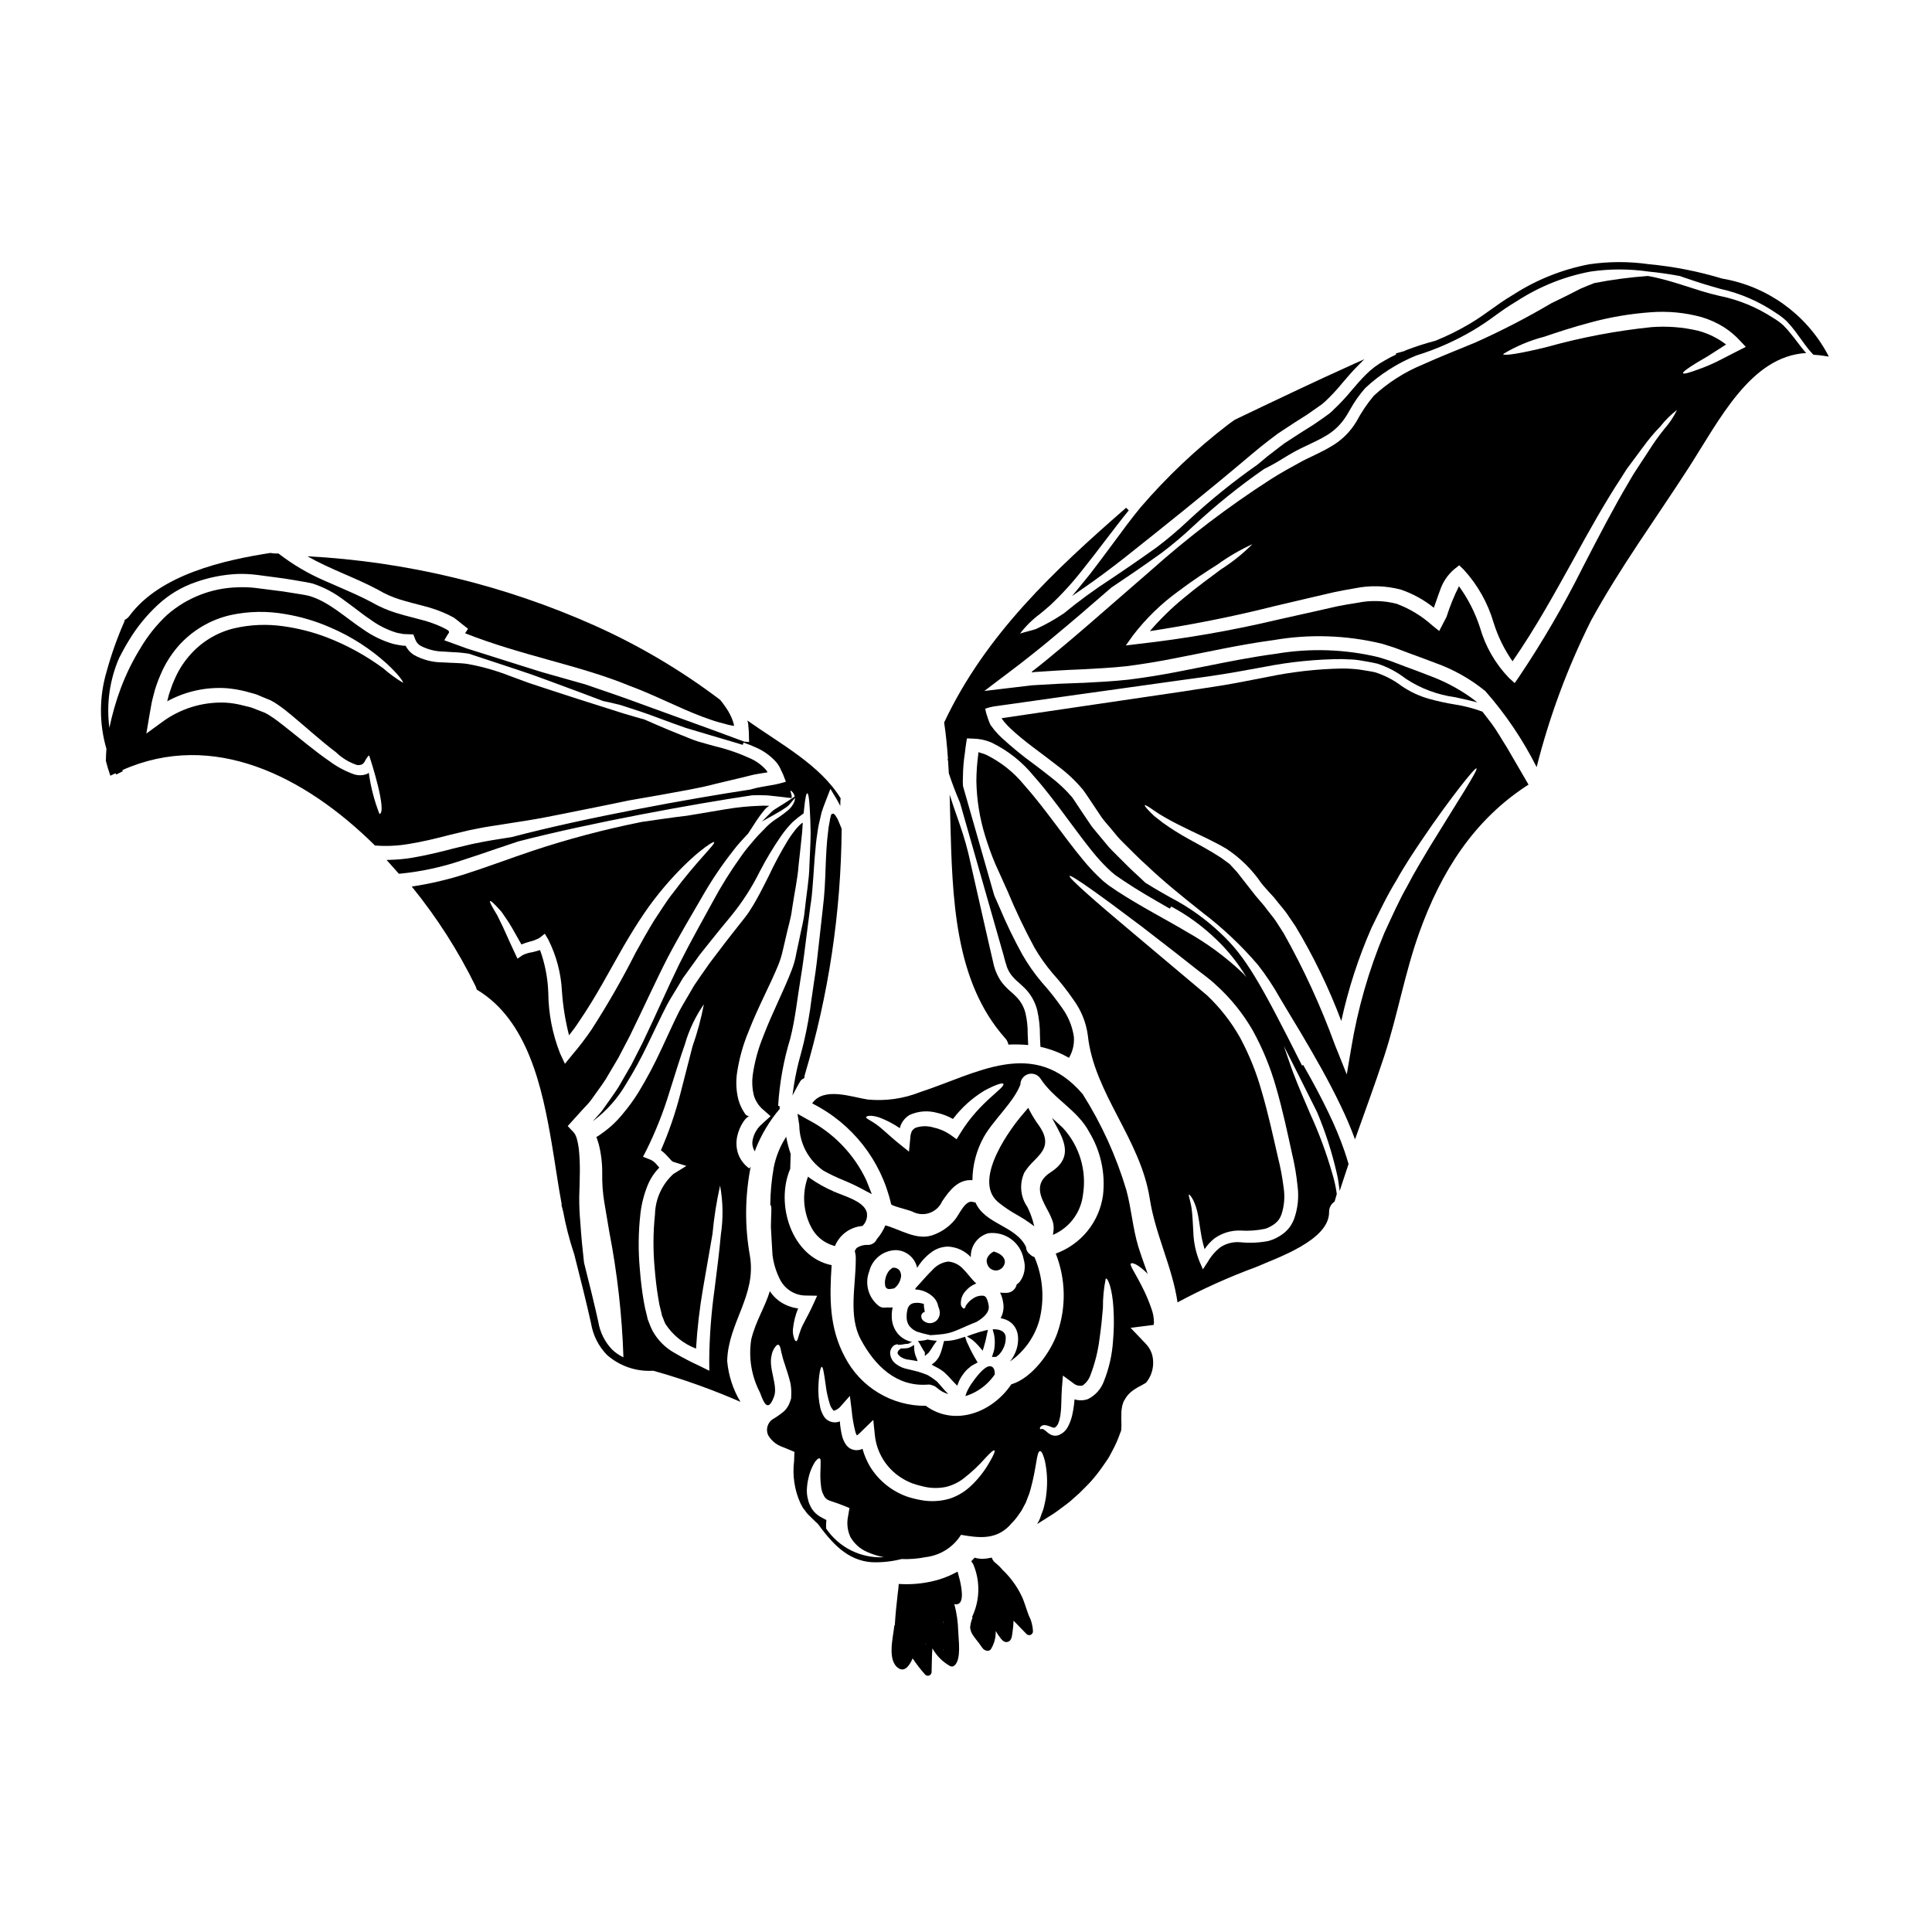<?xml version="1.0" encoding="UTF-8"?>
<!-- Uploaded to: ICON Repo, www.iconrepo.com, Generator: ICON Repo Mixer Tools -->
<svg fill="#000000" width="800px" height="800px" version="1.1" viewBox="144 144 512 512" xmlns="http://www.w3.org/2000/svg">
 <g>
  <path d="m416.83 438.25-0.324-0.668-0.488 0.559c-0.504 0.57-1.016 1.18-1.555 1.84l-0.117 0.141c-1.367 1.656-13.113 16.352-5.824 22.469 1.59 1.293 3.293 2.438 5.09 3.422 1.156 0.648 2.277 1.359 3.352 2.133l1.117 0.836-0.348-1.352h0.004c-0.379-1.293-0.867-2.551-1.461-3.758-1.887-2.699-2.188-6.207-0.785-9.191 0.727-1.129 1.59-2.168 2.57-3.094 2.328-2.363 4.523-4.598 1.328-9.23l-0.004 0.004c-0.953-1.305-1.809-2.676-2.555-4.109z"/>
  <path d="m390.55 497.83c0.727-0.023 1.5-0.094 2.418-0.188 1.516-0.094 3.008-0.441 4.41-1.031 1.574-0.633 3.328-1.5 5.367-2.273 1.832-1.055 3.609-2.578 3.258-4.383v-0.004c-0.09-0.656-0.281-1.297-0.562-1.898-0.145-0.305-0.406-0.543-0.727-0.656-1.012-0.125-2.031 0.133-2.859 0.727-0.656 0.406-1.223 0.941-1.664 1.574-0.086 0.098-0.164 0.199-0.234 0.305-0.023 0.137-0.062 0.27-0.121 0.395-0.094 0.207-0.184 0.328-0.328 0.375l0.004-0.004c-0.184 0.004-0.352-0.09-0.449-0.242-0.27-0.25-0.422-0.598-0.426-0.961-0.062-1.309 0.422-2.582 1.34-3.519 0.566-0.66 1.258-1.203 2.039-1.594 0.234-0.125 0.477-0.234 0.727-0.328-0.047-0.023-0.094-0.07-0.141-0.094-1.18-1.078-2.297-2.719-3.281-3.656h-0.004c-1.027-1.184-2.477-1.918-4.043-2.051-1.617 0.207-3.102 1-4.176 2.231-1.285 1.238-2.391 2.555-3.379 3.633l-1.078 1.18c-0.043 0.117-0.066 0.23-0.113 0.352h0.004c1.73 0.051 3.387 0.727 4.664 1.898 0.762 0.68 1.277 1.598 1.449 2.602 0.203 0.43 0.336 0.891 0.395 1.359 0.078 0.648-0.07 1.301-0.422 1.852-0.207 0.348-0.496 0.637-0.844 0.844-0.293 0.168-0.609 0.289-0.938 0.355-0.719 0.105-1.449-0.09-2.019-0.539-0.324-0.215-0.551-0.547-0.625-0.926-0.172-0.555 0.086-1.148 0.605-1.406 0.07-0.047 0.188-0.07 0.285-0.117-0.047-0.305-0.164-0.867-0.211-1.285h-0.004c-0.031-0.262-0.039-0.527-0.023-0.789-0.824-0.297-1.711-0.383-2.578-0.254-0.473 0.059-0.914 0.281-1.242 0.629-0.344 0.406-0.555 0.902-0.609 1.43l-0.117 0.699c-0.023 0.234 0 0.355-0.023 0.539v0.004c-0.016 0.328-0.008 0.66 0.023 0.988 0.07 0.574 0.262 1.125 0.562 1.617 0.656 0.902 1.598 1.559 2.672 1.852 1.234 0.387 2.316 0.574 3.019 0.762z"/>
  <path d="m422.45 454.65c-4.594 2.949-2.684 6.555-1 9.73 0.586 1.031 1.086 2.106 1.5 3.215 0.289 0.891 0.363 1.836 0.215 2.758l-0.129 0.906 0.828-0.395c3.941-2.004 6.617-5.844 7.133-10.234 1.043-6.406-0.914-12.938-5.309-17.711-0.266-0.266-0.523-0.504-0.789-0.738l-2.121-1.934 1.359 2.527c2.269 4.234 3.852 8.328-1.688 11.875z"/>
  <path d="m402.5 462.66c-0.23-0.016-0.457-0.062-0.676-0.137-2.09-0.633-3.731 3.633-4.875 4.852-1.578 1.859-3.641 3.246-5.961 4.008-4.125 1.34-8.32-1.523-12.355-2.648-0.559 1.332-1.328 2.566-2.273 3.656-0.406 0.938-1.34 1.539-2.363 1.527-1.055-0.055-2.098 0.234-2.977 0.816-0.211 0.246-0.379 0.523-0.492 0.824 0.219 0.785 0.305 1.598 0.254 2.414v0.023c0 6.691-1.992 14.75 1.316 20.941 3.703 6.938 9.379 12.594 17.711 12.004v-0.004c0.43-0.051 0.867 0.016 1.262 0.191 0.441 0.105 0.848 0.324 1.184 0.629 0.871 0.789 1.918 1.367 3.051 1.688-0.355-0.352-0.656-0.676-0.965-1.008-0.844-0.938-1.5-1.781-2.109-2.391v0.004c-0.738-0.586-1.512-1.121-2.324-1.598-0.848-0.363-1.715-0.68-2.602-0.938-0.961-0.23-1.875-0.469-2.754-0.68v-0.004c-1.074-0.188-2.094-0.621-2.977-1.262-1.039-0.691-1.672-1.852-1.688-3.098 0.039-0.668 0.332-1.293 0.816-1.754 0.395-0.395 0.789-0.355 1.18-0.516l0.047 0.207h0.027c0.707-0.02 1.414-0.105 2.109-0.258 0.344 0.027 0.691-0.039 1.008-0.188l0.07-0.117c0.211-0.07 0.395-0.141 0.562-0.207v-0.004c-1.465-0.289-2.793-1.055-3.773-2.18-0.77-0.934-1.285-2.047-1.5-3.234-0.102-0.605-0.141-1.219-0.117-1.832 0.012-0.551 0.074-1.098 0.188-1.641 0-0.094 0.047-0.188 0.047-0.285v0.004c-0.328 0.039-0.656 0.055-0.988 0.047-0.102-0.004-0.203-0.02-0.305-0.047-0.207 0.051-0.418 0.066-0.633 0.047-0.582 0.098-1.18-0.035-1.664-0.375-2.828-2.156-3.887-5.922-2.602-9.238 0.812-3.238 3.695-5.535 7.035-5.606 2.742 0.07 5.078 2.008 5.652 4.691 0.41-0.664 0.875-1.301 1.379-1.898 0.777-0.914 1.668-1.727 2.648-2.414 1.227-0.836 2.672-1.293 4.152-1.312 2.305 0.109 4.473 1.109 6.051 2.789-0.117-2.934 1.805-5.562 4.641-6.332 4.449-0.559 8.559 2.457 9.355 6.871 0.633 2.062 0.242 4.301-1.055 6.027-0.238 0.25-0.504 0.48-0.785 0.68-0.27 1.254-1.348 2.168-2.625 2.223-0.598 0.023-1.191 0-1.785-0.066 0.18 0.363 0.336 0.738 0.469 1.121 0.188 0.582 0.32 1.18 0.395 1.785 0.18 1.332-0.07 2.684-0.707 3.867 0.535 0.094 1.055 0.25 1.547 0.469 0.891 0.375 1.648 1.004 2.184 1.809 0.5 0.781 0.801 1.676 0.867 2.602 0.121 1.629-0.203 3.262-0.941 4.723-0.316 0.684-0.727 1.32-1.215 1.898 3.82-2.644 6.59-6.547 7.828-11.023 1.402-5.551 0.941-11.406-1.309-16.668-0.465-0.141-0.887-0.398-1.223-0.754-0.617-0.445-0.992-1.156-1.008-1.918-2.762-5.707-10.852-5.941-13.41-11.805z"/>
  <path d="m403.75 496.94c-0.656 0.195-1.32 0.418-1.969 0.637l-1.555 0.562 0.863 0.555c0.23 0.148 0.465 0.297 0.715 0.484v0.004c0.738 0.637 1.422 1.336 2.039 2.09l0.566 0.68 0.277-0.844c0.367-1.18 0.664-2.387 0.883-3.606 0.02-0.105 0.043-0.215 0.062-0.305l0.184-0.766-0.789 0.168c-0.402 0.098-0.836 0.227-1.277 0.34z"/>
  <path d="m390.1 502.49c0.051-0.059 0.094-0.121 0.133-0.188 0.098-0.109 0.184-0.227 0.254-0.355l0.16-0.234h0.004c0.102-0.137 0.195-0.277 0.277-0.422 0.25-0.441 0.566-0.891 0.84-1.27l0.508-0.703-0.871-0.07v-0.004c-0.492-0.047-0.98-0.125-1.465-0.23l-0.117-0.023-0.117 0.035c-0.523 0.156-1.062 0.254-1.605 0.289l-0.828 0.059 0.445 0.695c0.055 0.09 0.105 0.18 0.152 0.273 0.059 0.109 0.117 0.227 0.188 0.344h0.004c0.305 0.594 0.652 1.168 1.035 1.719v0.945z"/>
  <path d="m403.31 512.39c1.664-1.043 3.102-2.414 4.223-4.031l0.09-0.129v-0.156c0-0.422-0.035-1.703-0.961-1.969-1.301-0.418-3.324 1.938-4.781 3.984-0.691 0.914-1.273 1.902-1.738 2.949l-0.305 0.953 0.941-0.34v0.004c0.887-0.328 1.738-0.754 2.531-1.266z"/>
  <path d="m386.26 501.27-0.027-0.855-0.727 0.449c-0.426 0.262-0.906 0.414-1.402 0.445-0.137 0-0.281 0-0.426 0.023s-0.309 0-0.43 0.023c-0.121-0.012-0.246-0.012-0.371 0l-0.207 0.07c-0.434 0.262-0.863 0.727-0.789 1.145l0.074 0.359 0.109 0.027h0.004c0.227 0.328 0.531 0.598 0.883 0.785 0.625 0.359 1.324 0.57 2.047 0.613l0.152 0.023c0.27 0.031 0.559 0.086 0.844 0.137l1.18 0.207-0.262-0.789v0.004c-0.023-0.078-0.059-0.156-0.102-0.227-0.336-0.77-0.523-1.602-0.551-2.441z"/>
  <path d="m394.21 507.65c0.668 0.605 1.301 1.25 1.895 1.93 0.215 0.238 0.43 0.469 0.633 0.688l0.945 0.961 0.27-0.727c0.332-0.887 0.801-1.711 1.387-2.449 0.414-0.602 0.918-1.133 1.496-1.574 0.191-0.164 0.395-0.328 0.527-0.461l1.719-0.961-0.27-0.445h0.004c-0.844-1.375-1.598-2.809-2.254-4.281-0.27-0.504-0.484-1.031-0.645-1.574l-0.129-0.492-0.488 0.133c-0.238 0.07-0.473 0.148-0.699 0.227l-0.445 0.145v0.004c-0.887 0.273-1.797 0.457-2.719 0.547-0.289 0.035-0.582 0.051-0.875 0.043h-0.367l-0.105 0.352c-0.027 0.098-0.051 0.191-0.074 0.289l-0.168 0.664c-0.129 0.488-0.285 1.066-0.52 1.77-0.07 0.199-0.176 0.465-0.273 0.664-0.062 0.117-0.109 0.219-0.16 0.328-0.078 0.191-0.184 0.375-0.316 0.539-0.215 0.32-0.457 0.621-0.723 0.902l-0.957 0.789 1.117 0.598v-0.004c0.781 0.383 1.52 0.852 2.195 1.398z"/>
  <path d="m411.13 420.42 0.102 0.395h0.395c1.434-0.059 2.871-0.031 4.297 0.09l0.562 0.047-0.031-0.566c-0.055-0.852-0.082-1.672-0.109-2.465 0.027-1.816-0.168-3.629-0.582-5.398-0.387-1.613-1.203-3.09-2.359-4.277-0.441-0.465-0.902-0.902-1.387-1.316-0.957-0.801-1.828-1.699-2.598-2.684-1.105-1.586-1.863-3.387-2.231-5.281-0.203-0.852-0.398-1.691-0.582-2.519-0.18-0.789-0.359-1.574-0.539-2.328-0.727-3.148-1.41-6.141-2.043-8.977-1.262-5.606-2.391-10.574-3.402-15.016-0.883-3.633-1.969-6.797-2.953-9.594l-0.602-1.734c-0.117-0.328-0.234-0.648-0.348-0.996l-1.051-3.199 0.164 6.324c0.539 21.195 1.098 43.109 14.562 58.227h0.004c0.34 0.359 0.59 0.797 0.73 1.27z"/>
  <path d="m432.86 296.14c-0.805 1.008-1.641 2.035-2.508 3.086l-2.234 2.719 2.898-2c3.543-2.445 7.238-5.188 11.02-8.156 10.547-8.375 21.828-17.383 33.492-27.258 1.656-1.395 3.082-2.57 4.644-3.754l0.934-0.711c0.504-0.395 1.016-0.789 1.527-1.148l1.18-0.789 1.387-0.91c1.262-0.855 2.5-1.633 3.75-2.422l1.402-0.887c0.48-0.32 0.938-0.645 1.395-0.973 0.352-0.246 0.691-0.496 1.062-0.746l0.617-0.434-0.004 0.004c0.637-0.402 1.227-0.863 1.77-1.383 1.645-1.547 3.184-3.203 4.609-4.957 1.219-1.434 2.484-2.918 3.902-4.348l1.848-1.875-2.398 1.074c-10.34 4.648-20.738 9.621-30.801 14.426l-1.145 0.559c-0.324 0.219-0.641 0.453-0.969 0.684l-0.68 0.492-0.004 0.004c-8.5 6.512-16.301 13.887-23.281 22.008-2.394 2.891-4.766 6.113-7.277 9.523-1.957 2.644-3.973 5.363-6.137 8.172z"/>
  <path d="m276.1 368.75c1.785-0.609 3.496-1.18 5.215-1.754 19.414-5.023 46.73-9.957 61.961-12.227 0.566 0 1.18-0.055 1.715-0.039 0.422 0 0.844 0.023 1.262 0.023 0.539 0 1.059 0.023 1.527 0.07 0.961 0.117 1.898 0.207 2.809 0.305 0.914 0.094 1.758 0.211 2.629 0.309l0.539 0.066 0.004-0.004c0.066-0.227 0.074-0.469 0.023-0.699-0.141-0.789-0.426-1.148-0.285-1.242 0.047-0.023 0.516 0.117 0.961 1.031 0.062 0.164 0.105 0.34 0.125 0.516l-1.969 1.305c-0.395 0.266-0.789 0.516-1.203 0.762l-0.488 0.305-0.828 0.516c-0.266 0.164-0.531 0.336-0.789 0.496l0.004-0.004c-0.344 0.211-0.656 0.465-0.934 0.754l-2.477 2.477 3.062-1.699c0.219-0.117 0.441-0.242 0.613-0.355l0.137-0.074v-0.004c0.879-0.477 1.73-1 2.547-1.574 0.379-0.246 0.719-0.543 1.016-0.883l1.395-1.664v-0.004c0.016 0.367-0.055 0.734-0.203 1.07-0.348 0.832-0.887 1.57-1.574 2.16-0.848 0.707-1.73 1.371-2.648 1.992-1.102 0.668-2.121 1.461-3.047 2.359-0.988 1.078-2.156 2.133-3.281 3.469-1.125 1.336-2.394 2.754-3.543 4.457v-0.004c-2.785 3.883-5.316 7.938-7.57 12.148-2.578 4.758-5.719 10.234-8.746 16.297-3.023 6.168-6.051 13.18-9.73 20.859-0.961 1.922-1.969 3.867-2.981 5.859-1.125 1.969-2.297 3.965-3.469 6.004-1.266 1.996-2.754 3.938-4.176 6.004-0.723 1.008-1.664 1.902-2.484 2.863l-0.094 0.094 0.254-0.164 0.004-0.004c3.414-2.602 6.293-5.844 8.465-9.547 2.172-3.496 4.141-7.113 5.906-10.832 1.758-3.586 3.352-7.059 5.09-10.387 0.891-1.641 1.898-3.188 2.812-4.723 0.445-0.789 0.914-1.523 1.359-2.273 0.516-0.703 1.008-1.406 1.504-2.086 0.984-1.355 1.945-2.695 2.883-4.012 0.988-1.238 1.949-2.461 2.91-3.656 1.879-2.394 3.703-4.551 5.414-6.637h-0.004c2.977-3.637 5.531-7.598 7.621-11.809 1.703-3.289 3.617-6.473 5.723-9.52 0.445-0.656 0.938-1.262 1.406-1.828 0.234-0.285 0.445-0.562 0.703-0.824 0.262-0.262 0.656-0.727 0.961-1.008v0.004c0.898-0.801 1.848-1.547 2.836-2.231 0.023-0.328 0.047-0.656 0.094-0.938 0.305-3.051 0.582-4.383 0.867-4.383s0.516 1.336 0.68 4.41c0.094 1.523 0.164 3.516 0.207 5.981 0 2.438-0.184 5.391-0.328 8.883-0.047 3.496-0.789 7.457-1.266 12.051-0.207 2.32-0.891 4.691-1.383 7.269-0.262 1.289-0.539 2.602-0.848 3.965l0.008-0.004c-0.254 1.453-0.648 2.871-1.184 4.246-2.137 5.606-5.117 11.211-7.598 17.711h0.004c-1.34 3.285-2.266 6.723-2.758 10.234-0.219 1.719-0.133 3.465 0.262 5.156 0.207 0.781 0.539 1.527 0.984 2.203 0.094 0.172 0.203 0.34 0.328 0.492l0.207 0.234h0.004c0.156 0.207 0.332 0.402 0.516 0.59 0.824 0.703 1.617 1.43 2.441 2.156-0.871 0.789-1.734 1.547-2.602 2.363-0.117 0.137-0.188 0.16-0.355 0.352l-0.094 0.141-0.266 0.27c-0.141 0.188-0.262 0.395-0.375 0.562-0.504 0.754-0.855 1.598-1.035 2.488-0.25 1.082-0.043 2.219 0.562 3.148 0.059-0.23 0.129-0.461 0.215-0.684 1.543-3.863 3.703-7.453 6.398-10.625-0.062-0.246-0.094-0.5-0.09-0.754h-0.355c0.363-6.051 1.441-12.039 3.211-17.84 1.316-5.16 1.855-10.527 2.648-15.289 0.797-4.758 1.316-9.238 1.855-13.438 0.281-2.109 0.539-4.125 0.789-6.098 0.305-1.898 0.516-3.727 0.629-5.512 0.309-3.613 0.449-6.992 0.789-10.156 0.117-1.594 0.328-3.094 0.562-4.57v0.004c0.094-0.711 0.223-1.414 0.391-2.113 0.211-0.938 0.422-1.852 0.633-2.754 0.633-1.992 1.387-3.68 1.992-5.344l0.352-0.914 0.184 0.305c0.234 0.395 0.473 0.789 0.703 1.18 0.469 0.75 0.938 1.504 1.289 2.203 0.141 0.309 0.305 0.562 0.445 0.848 0-0.449 0.023-0.918 0.023-1.363h0.008c0-0.215 0.023-0.426 0.07-0.633-5.344-8.816-16.039-14.488-24.715-20.633 0.047 0.211 0.117 0.445 0.188 0.789l0.004-0.004c0.156 1.379 0.234 2.762 0.23 4.148l0.023 0.539c-0.023 0.07 0.023 0.211-0.047 0.211l-0.254-0.023-0.984-0.07h-0.078v-0.039c-4.035-1.523-13.742-5.047-21.539-7.871-4.148-1.504-7.871-2.852-10.109-3.676l-3.992-1.391c-2.152-0.742-4.336-1.492-6.559-2.246h-0.023c-3.672-1.051-7.434-2.113-11.277-3.188-1.086-0.316-8.73-2.754-16.117-5.078l-3.746-1.18-1.484-0.539c-0.949-0.352-1.902-0.699-2.863-1.043l-1.715-0.617 0.91-1.516c0.09-0.148 0.152-0.227 0.184-0.277l0.18-0.246-0.094-0.445-0.305-0.199 0.004-0.004c-0.09-0.07-0.184-0.137-0.281-0.191l-1.242-0.633c-1.863-0.855-3.801-1.527-5.789-2.008l-1.969-0.52c-1.434-0.371-2.914-0.754-4.441-1.234v-0.004c-2.231-0.688-4.375-1.629-6.394-2.797-2.832-1.512-5.812-2.801-8.965-4.172-1.156-0.504-2.332-1.012-3.508-1.535-4.312-1.855-8.375-4.246-12.094-7.113l-0.133-0.109h-0.188-0.477c-0.43 0.012-0.859-0.023-1.281-0.113l-0.098-0.023h-0.098c-12.164 1.883-29.277 5.668-37.391 16.73h-0.004c-0.281 0.367-0.629 0.68-1.027 0.918l-0.227 0.098v0.328c-1.898 4.297-3.477 8.727-4.723 13.254-2.012 6.711-2.039 13.859-0.078 20.586-0.082 1.07-0.145 2.148-0.145 3.223 0.332 1.289 0.727 2.582 1.18 3.894 0.465-0.242 0.934-0.422 1.398-0.648 0.055 0.113 0.094 0.23 0.148 0.348l1.762-0.883c-0.051-0.098-0.082-0.199-0.129-0.301 24.008-10.656 48.242 1.484 66.953 19.984h-0.004c2.969 0.234 5.953 0.102 8.887-0.395 3.637-0.586 7.176-1.43 10.719-2.363 1.785-0.418 3.543-0.84 5.273-1.262 1.781-0.355 3.613-0.75 5.297-1.008 3.426-0.539 6.777-1.055 10.035-1.574 3.258-0.52 6.398-1.145 9.445-1.754 3.047-0.609 6.051-1.219 8.977-1.805 2.93-0.586 5.84-1.18 8.66-1.781l8.207-1.43c5.25-0.984 10.27-1.758 14.816-2.981 2.363-0.562 4.598-1.102 6.801-1.617 1.125-0.281 2.227-0.539 3.328-0.82 0.562-0.117 1.102-0.188 1.641-0.285l1.43-0.23c0.141-0.047 0.492 0.023 0.469-0.141l0.004-0.004c-0.055-0.215-0.168-0.41-0.328-0.562-1.125-1.266-2.496-2.285-4.035-3-3.039-1.402-6.211-2.504-9.469-3.281-1.523-0.426-3.027-0.824-4.504-1.266-1.477-0.445-2.754-1.055-4.059-1.547-2.555-1.008-4.852-1.969-6.914-2.863-1.18-0.516-2.25-0.984-3.281-1.43-1.406-0.395-3.234-0.895-5.535-1.598-3.117-0.984-7.086-2.246-12.098-3.84-2.484-0.789-5.227-1.711-8.23-2.676l-4.688-1.547c-1.617-0.609-3.305-1.219-5.043-1.852-3.629-1.434-7.391-2.504-11.23-3.191-1.926-0.305-4.152-0.254-6.519-0.422-2.695 0.016-5.352-0.664-7.715-1.969-0.695-0.438-1.293-1.012-1.758-1.688-0.609-0.891-0.352-0.75-0.516-0.75l-0.215-0.004c-0.324-0.004-0.645-0.035-0.961-0.094-0.727-0.105-1.445-0.246-2.156-0.422-2.785-0.824-5.414-2.098-7.785-3.773-4.758-3.148-9.145-7.406-14.418-8.93-1.363-0.332-2.981-0.52-4.504-0.789-1.523-0.27-3.094-0.492-4.723-0.68l-4.973-0.633c-1.578-0.184-3.172-0.238-4.762-0.164-6.883 0.184-13.484 2.773-18.66 7.316-2.731 2.555-5.082 5.481-6.992 8.695-2.106 3.394-3.871 6.988-5.277 10.727-1.273 3.418-2.281 6.926-3.019 10.492-0.836-6.301 0.062-12.707 2.598-18.535 0.789-1.535 1.613-3.07 2.555-4.594 2.102-3.496 4.688-6.676 7.68-9.449 2.894-2.699 6.324-4.758 10.074-6.035 3.5-1.238 7.16-1.961 10.871-2.152 1.812-0.066 3.629 0.02 5.43 0.254 0.852 0.105 1.695 0.219 2.539 0.336 0.844 0.113 1.605 0.215 2.414 0.32 1.395 0.164 2.938 0.395 4.844 0.723 0.562 0.105 1.113 0.195 1.656 0.289 1.07 0.172 2.082 0.34 3.125 0.59v-0.004c3.059 0.996 5.918 2.512 8.461 4.481 1.051 0.75 2.059 1.512 3.039 2.254 1.328 1.004 2.582 1.969 3.859 2.812v0.004c2.047 1.512 4.328 2.672 6.754 3.438 0.348 0.109 0.707 0.188 1.066 0.234 0.219 0.035 0.441 0.07 0.676 0.129 0.219 0.051 0.438 0.074 0.66 0.07l2.231 0.09 0.043 0.086 0.316 0.789c0.113 0.359 0.27 0.703 0.461 1.027 0.113 0.23 0.273 0.434 0.469 0.598 0.164 0.188 0.355 0.344 0.57 0.469 1.914 1.016 4.047 1.559 6.219 1.574 0.73 0.062 1.469 0.102 2.203 0.141v0.004c1.5 0.047 2.992 0.191 4.477 0.422l4.434 1.465c5.75 1.895 11.695 3.852 12.281 4.086l3.051 1.113 1.574 0.57 4.047 1.5c1.43 0.523 2.785 1.023 4.062 1.504 2.207 0.844 4.176 1.594 6.086 2.293 1.078 0.211 2.449 0.527 4.539 1.039l1.355 0.438c2.449 0.789 5.512 1.762 9.055 3.121 2.168 0.824 4.527 1.672 7 2.539 0.332 0.109 3.363 1.008 6.875 2.047 3.668 1.078 7.82 2.305 8.195 2.441l0.219-0.602h-0.012c1.164 0.387 2.305 0.836 3.418 1.348 1.969 0.879 3.731 2.156 5.18 3.75 0.551 0.633 0.996 1.355 1.316 2.133 0.402 0.77 0.746 1.57 1.031 2.394l0.234 0.633c0.09 0.113-0.023 0.137-0.117 0.16l-0.309 0.094-1.215 0.332c-0.898 0.227-1.809 0.406-2.723 0.539-0.582 0.113-1.145 0.207-1.73 0.305-0.516 0.117-1.055 0.188-1.574 0.305-0.52 0.113-1.137 0.301-1.707 0.449-15.672 2.363-43.73 7.441-63.215 12.594l-0.328 0.051c-1.695 0.273-3.418 0.551-5.172 0.828-1.418 0.234-2.754 0.512-4.152 0.789l-0.918 0.188c-1.141 0.266-2.281 0.539-3.434 0.82l-1.762 0.426c-2.949 0.789-6.863 1.746-11.02 2.453l-0.004-0.008c-1.766 0.27-3.547 0.434-5.336 0.484l-1.066 0.043 0.723 0.789c0.789 0.867 1.574 1.75 2.363 2.656l0.164 0.191h0.25c5.613-0.543 11.141-1.73 16.48-3.543 3.254-1.043 6.523-2.168 9.684-3.254zm-92.52-35.078 0.445-2.484c0.211-1.453 0.656-2.863 1.008-4.289 0.426-1.406 0.934-2.785 1.523-4.129 1.129-2.691 2.672-5.188 4.57-7.398 3.656-4.203 8.551-7.133 13.977-8.371 4.777-1.031 9.707-1.117 14.512-0.258 4.121 0.68 8.141 1.875 11.961 3.562 5.504 2.356 10.574 5.613 15.008 9.641 3.094 2.883 4.41 4.828 4.219 4.992v-0.004c-1.852-1.098-3.594-2.371-5.203-3.797-4.633-3.418-9.707-6.199-15.078-8.266-3.68-1.391-7.5-2.363-11.395-2.906-4.383-0.637-8.844-0.445-13.156 0.562-4.641 1.137-8.801 3.715-11.887 7.363-1.645 1.918-2.977 4.086-3.938 6.426-0.562 1.145-0.891 2.438-1.359 3.68-0.141 0.609-0.309 1.242-0.473 1.852h0.004c4.809-2.633 10.273-3.836 15.742-3.469 1.66 0.145 3.309 0.418 4.926 0.82 0.789 0.211 1.574 0.445 2.391 0.656s1.41 0.539 2.109 0.824 1.457 0.582 2.18 0.891v-0.004c0.727 0.371 1.426 0.797 2.09 1.27 1.262 0.867 2.391 1.777 3.469 2.672 4.328 3.609 8.137 7.086 11.809 9.84h-0.004c1.586 1.535 3.496 2.695 5.59 3.391 2.297 0.207 1.832-1.434 3.191-2.559 0.516 1.387 4.852 15.055 2.754 15.547h0.004c-1.379-3.527-2.328-7.203-2.836-10.953-0.105 0.109-0.227 0.203-0.352 0.281-1.246 0.516-2.644 0.523-3.894 0.023-2.203-0.82-4.277-1.949-6.164-3.352-3.938-2.695-7.902-6.094-12.242-9.492-1.078-0.848-2.18-1.688-3.305-2.418-0.527-0.367-1.082-0.688-1.664-0.961-0.633-0.262-1.285-0.492-1.945-0.75-0.656-0.262-1.41-0.586-2.086-0.746-0.676-0.16-1.34-0.332-2.019-0.492v-0.004c-1.391-0.348-2.812-0.566-4.242-0.656-6.144-0.277-12.191 1.605-17.094 5.32l-3.938 2.863z"/>
  <path d="m249.98 302.87c2.016 0.633 4.148 1.148 6.258 1.711 2.227 0.551 4.394 1.32 6.473 2.293l1.594 0.824c0.656 0.469 1.504 1.18 2.227 1.758l1.148 0.891 0.285 0.234c0.16 0.07-0.07 0.207-0.094 0.305l-0.422 0.633-0.188 0.305c15.098 5.961 30.34 8.465 43.492 13.883 6.992 2.602 13.18 5.902 19.25 8.184 1.547 0.516 3.027 1.148 4.527 1.523 0.746 0.188 1.5 0.395 2.25 0.609 0.539 0.141 1.359 0.285 1.523 0.309 0.023 0 0.207 0.09 0.207 0l0.004-0.004c0-0.094-0.004-0.188-0.02-0.281l-0.188-0.68c-0.094-0.328-0.234-0.629-0.332-0.938-0.262-0.621-0.559-1.223-0.891-1.809-0.668-1.102-1.41-2.152-2.227-3.148-10.273-7.781-21.398-14.371-33.156-19.648-24.062-10.766-49.902-17.004-76.227-18.406 5.934 3.402 12.594 5.606 18.734 8.887v0.004c1.816 1.078 3.754 1.938 5.769 2.562z"/>
  <path d="m367.04 363.6-0.836-2.012c-0.141-0.387-0.332-0.754-0.562-1.094l-0.457 0.195 0.441-0.215c-0.082-0.156-0.184-0.301-0.301-0.438l-0.109-0.133c-0.137-0.211-0.391-0.312-0.637-0.25-0.234 0.086-0.391 0.309-0.395 0.559-0.031 0.137-0.066 0.27-0.102 0.395v-0.004c-0.082 0.273-0.137 0.551-0.164 0.832l-0.203 1.109h-0.004c-0.094 0.477-0.168 0.961-0.211 1.445l-0.074 0.621c-0.184 1.523-0.32 2.965-0.395 4.383-0.113 1.645-0.18 3.387-0.25 5.227-0.059 1.574-0.117 3.219-0.219 4.938-0.102 1.715-0.262 3.644-0.531 5.785-0.172 1.609-0.363 3.285-0.555 4.984l-0.371 3.332c-0.395 3.621-0.789 7.367-1.441 11.355-0.207 1.32-0.395 2.676-0.59 4.07h-0.004c-0.469 3.856-1.148 7.684-2.035 11.465-0.277 1.18-0.574 2.305-0.879 3.43l0.004-0.004c-0.746 2.625-1.332 5.293-1.758 7.988l-0.395 2.754 1.309-2.441c0.09-0.168 0.184-0.336 0.285-0.5 0.098-0.164 0.207-0.352 0.305-0.531h-0.004c0.207-0.434 0.555-0.789 0.988-1.004l0.262-0.117 0.023-0.285v0.004c0.023-0.254 0.07-0.5 0.145-0.742 6.289-21.098 9.566-42.977 9.73-64.992z"/>
  <path d="m446.47 484.62c-0.891-1.758-1.688-3.094-2.18-4.012l-0.004 0.004c-0.203-0.355-0.383-0.723-0.539-1.102-0.141-0.281-0.164-0.469-0.094-0.605s0.305-0.164 0.609-0.117v-0.004c0.457 0.137 0.895 0.344 1.289 0.609 0.945 0.637 1.82 1.375 2.606 2.207-0.824-2.363-1.711-4.723-2.512-7.293-1.477-4.926-1.801-9.965-3.148-14.914-2.676-8.98-6.574-17.547-11.586-25.465-13.012-15.191-28.16-5.367-43.047-0.516-4.426 1.758-9.207 2.434-13.949 1.969-4.059-0.609-11.656-3.469-14.68 1.031 10.602 5.316 18.273 15.098 20.914 26.664 0 0.492 3.473 1.215 5.559 1.969 1.398 0.773 3.059 0.926 4.574 0.418 1.516-0.512 2.746-1.633 3.394-3.094 2.066-3.098 4.359-5.902 8.023-5.606v0.004c0.035-3.996 1.066-7.922 3-11.418 2.512-4.504 7.871-9.168 9.711-13.906-0.004-1.273 0.824-2.398 2.039-2.777 1.219-0.375 2.539 0.086 3.258 1.137 3.586 5.512 9.84 8.324 12.965 14.234 3.023 5.012 4.301 10.883 3.637 16.695-0.477 3.477-1.895 6.758-4.106 9.484-2.207 2.727-5.117 4.797-8.418 5.988 2.66 6.742 2.812 14.215 0.422 21.059-1.758 5.043-6.66 11.957-12.203 13.598-5.043 7.504-15.031 11.277-22.652 5.699h0.004c-4.418 0.039-8.766-1.152-12.551-3.43-3.785-2.281-6.867-5.566-8.898-9.492-4.199-7.805-4.082-15.805-3.519-24.359-10.48-2.086-15.027-16.016-10.973-25.531 0.023-1.148 0.094-2.512 0.117-3.938-0.512-1.484-0.906-3.004-1.184-4.551-1.617 2.481-2.742 5.25-3.305 8.16-0.574 3.262-0.883 6.562-0.914 9.871 0.516 0.188 0.188 2.363 0.164 5.836 0.113 2.418 0.281 4.856 0.422 7.434v0.004c0.289 2.336 0.996 4.606 2.086 6.691 1.383 2.582 4.106 4.164 7.035 4.078l2.719 0.047-1.031 2.25c-1.453 3.258-2.836 5.273-3.402 6.988-0.586 1.523-0.723 2.863-1.148 2.789-0.184 0.023-0.375-0.262-0.539-0.789v0.004c-0.27-0.766-0.371-1.582-0.301-2.391 0.191-1.895 0.656-3.75 1.383-5.512-0.117-0.02-0.234-0.027-0.352-0.023-1.031-0.16-2.031-0.469-2.977-0.914-1.703-0.789-3.148-2.039-4.176-3.613-1.289 4.289-3.703 7.785-4.926 12.781-0.758 4.816 0.047 9.746 2.301 14.066 0.789 2.016 1.992 5.902 3.75 1.055 1.078-2.953-1.547-7.406-0.656-10.902 0.129-0.809 0.461-1.574 0.965-2.227 0.328-0.469 0.605-0.633 0.844-0.562 0.234 0.07 0.395 0.395 0.539 0.895s0.188 1.102 0.445 1.898c0.332 1.641 1.289 3.75 2.18 7.293v-0.004c0.199 1.059 0.277 2.137 0.234 3.215l-0.023 0.656v0.09l-0.07 0.395c-0.02 0.039-0.035 0.078-0.047 0.117l-0.094 0.281-0.207 0.586h-0.004c-0.312 0.797-0.785 1.523-1.387 2.133-0.93 0.785-1.922 1.492-2.973 2.109l-0.449 0.309c-0.137 0.09-0.07 0.09-0.113 0.137-0.043 0.047-0.309 0.309-0.309 0.309l-0.207 0.305v-0.004c-0.633 0.984-0.715 2.227-0.215 3.281 0.793 1.348 2.016 2.391 3.473 2.957 0.281 0.141 0.609 0.23 0.891 0.352l2.578 1.078-0.094 2.488h-0.004c-0.465 3.812 0.125 7.684 1.715 11.18 0.211 0.395 0.395 0.727 0.586 1.078 0.191 0.352 0.469 0.586 0.68 0.895 0.211 0.324 0.445 0.629 0.707 0.914 0.352 0.328 0.676 0.656 1.008 0.984 0.332 0.328 0.586 0.562 0.867 0.848l0.746 0.688c3.684 5.016 7.801 9.785 14.43 10.172v-0.004c2.602 0.086 5.207-0.199 7.734-0.844 2.164 0.082 4.336-0.09 6.461-0.516 3.836-0.465 7.254-2.633 9.309-5.906 4.574 0.789 8.98 1.406 12.711-2.297l0.562-0.633c0.727-0.703 1.379-1.48 1.945-2.32 0.262-0.355 0.496-0.703 0.727-1.031s0.422-0.789 0.633-1.148c0.211-0.363 0.395-0.789 0.609-1.148 0.141-0.395 0.305-0.789 0.445-1.18 0.324-0.738 0.586-1.5 0.789-2.277 1.664-6.004 1.594-10.129 2.531-10.152 0.422-0.023 0.844 0.938 1.316 2.754l-0.004 0.004c0.555 2.691 0.688 5.449 0.395 8.184-0.074 0.945-0.223 1.887-0.445 2.809-0.117 0.496-0.211 1.012-0.355 1.504-0.141 0.492-0.375 1.031-0.562 1.547-0.172 0.543-0.375 1.074-0.605 1.594-0.164 0.305-0.355 0.609-0.52 0.938 1.363-0.867 2.754-1.754 4.269-2.695 1.148-0.746 2.25-1.664 3.445-2.508 1.191-0.844 2.227-1.926 3.402-2.91 1.078-1.102 2.227-2.156 3.281-3.352 1.055-1.207 2.043-2.469 2.961-3.785 0.445-0.68 0.914-1.336 1.383-2.016s0.75-1.387 1.148-2.062c0.848-1.543 1.562-3.16 2.133-4.832l0.211-0.492v-0.113c0.062-0.148 0.086-0.312 0.07-0.473 0.043-0.578 0.051-1.156 0.023-1.73 0-0.703-0.047-1.457 0-2.363-0.016-0.289 0.004-0.578 0.047-0.867 0.043-0.355 0.113-0.68 0.16-1.035s0.117-0.375 0.164-0.562l0.07-0.254 0.184-0.492 0.07-0.117 0.141-0.211 0.008-0.004c0.305-0.605 0.703-1.156 1.18-1.641 0.395-0.402 0.824-0.762 1.289-1.078 0.676-0.449 1.383-0.855 2.113-1.215l0.676-0.395c0.094-0.09 0.047 0.047 0.332-0.184l0.281-0.285c0.023-0.023 0.395-0.562 0.395-0.562h-0.004c0.977-1.52 1.434-3.316 1.293-5.117-0.086-1.586-0.715-3.094-1.785-4.269l-4.172-4.383 5.559-0.699c0.445-0.047 0.445-0.07 0.422 0.023-0.023 0.094 0.188-0.188 0.211-0.68v-0.004c-0.004-1.207-0.211-2.406-0.609-3.543-0.742-2.191-1.656-4.316-2.731-6.363zm-47.902-40.422-1.055 1.711-1.758-1.266h-0.004c-1.328-0.891-2.816-1.52-4.383-1.852-1.543-0.469-3.195-0.441-4.723 0.074-0.469 0.23-0.848 0.609-1.078 1.078-0.09 0.254-0.16 0.562-0.254 0.844-0.047 0.352-0.07 0.68-0.094 1.008l-0.328 3.402-2.363-1.902c-2.91-2.316-4.781-4.289-6.375-5.367-1.457-1.055-2.754-1.523-2.606-1.898 0.094-0.285 1.219-0.633 3.496 0.117l-0.004-0.004c1.918 0.734 3.742 1.684 5.441 2.836 0.02-0.145 0.051-0.285 0.094-0.422 0.434-1.301 1.324-2.398 2.508-3.094 2.293-1.031 4.875-1.223 7.293-0.539 1.461 0.328 2.867 0.875 4.172 1.617 2.293-3.027 5.141-5.59 8.395-7.551 2.887-1.527 4.723-2.133 4.949-1.758 0.609 1.016-6.238 4.672-11.324 12.973zm-35.641 104.86c-0.031-0.742-0.008-1.488 0.07-2.231-0.539-0.281-1.125-0.586-1.805-0.984-0.801-0.504-1.484-1.164-2.016-1.945-0.234-0.395-0.445-0.824-0.633-1.219h-0.004c-0.125-0.289-0.227-0.59-0.305-0.895-0.391-1.25-0.508-2.57-0.352-3.867 0.09-0.969 0.266-1.922 0.516-2.859 0.352-1.289 0.887-2.523 1.594-3.66 0.539-0.699 0.961-1.008 1.219-0.914 0.262 0.094 0.305 0.633 0.254 1.5 0.027 0.789-0.09 1.996-0.066 3.496h0.004c0.02 0.809 0.078 1.613 0.184 2.418 0.062 0.793 0.285 1.566 0.66 2.269 0.094 0.234 0.219 0.457 0.371 0.656 0.09 0.109 0.184 0.211 0.285 0.309 0.215 0.203 0.469 0.359 0.746 0.469 0.703 0.305 2.156 0.699 3.59 1.285l1.879 0.75-0.395 2.32v0.004c-0.355 1.805-0.133 3.676 0.633 5.348 1.004 1.762 2.551 3.152 4.41 3.961 1.426 0.648 2.93 1.121 4.473 1.406-6.09 0.336-11.902-2.555-15.312-7.609zm43.422-17.773c-1.395 2.535-3.203 4.824-5.344 6.773-1.582 1.434-3.453 2.508-5.488 3.148-2.383 0.672-4.891 0.793-7.328 0.355-1.258-0.219-2.496-0.523-3.707-0.914-4.106-1.434-7.59-4.231-9.875-7.926-0.891-1.496-1.578-3.106-2.035-4.785-0.172 0.098-0.352 0.176-0.543 0.234-0.289 0.07-0.586 0.117-0.887 0.141-1.234 0.055-2.402-0.566-3.051-1.617-0.414-0.641-0.723-1.348-0.914-2.086-0.316-1.293-0.52-2.609-0.609-3.938-1.691 0.719-3.648-0.027-4.434-1.688-0.336-0.594-0.59-1.234-0.746-1.898-0.43-1.938-0.594-3.922-0.492-5.902 0.137-3.188 0.559-4.949 0.891-4.949 0.332 0 0.609 1.805 1.031 4.832v0.004c0.211 1.766 0.598 3.508 1.148 5.203 0.281 0.871 0.984 1.734 1.102 1.574 0.715-0.234 1.344-0.676 1.809-1.266l2.344-2.652 0.469 3.684h-0.004c0.176 1.992 0.512 3.969 1.012 5.906 0.098 0.305 0.223 0.605 0.375 0.887 0.121-0.074 0.238-0.16 0.348-0.254 0.359-0.301 0.699-0.621 1.023-0.957l2.981-2.91 0.422 4.055c0.477 4.621 3.043 8.77 6.961 11.258 0.91 0.59 1.879 1.082 2.887 1.477 1.047 0.375 2.121 0.68 3.211 0.914 1.891 0.434 3.848 0.457 5.746 0.07 1.676-0.402 3.246-1.145 4.617-2.18 2.129-1.637 4.09-3.477 5.867-5.488 1.336-1.43 2.156-2.18 2.391-2.016 0.23 0.164-0.168 1.18-1.176 2.918zm32.617-31.961c-0.234 3.676-1.047 7.297-2.418 10.719-0.75 2.055-2.258 3.746-4.219 4.723-1.148 0.418-2.402 0.441-3.566 0.07-0.105 1.434-0.32 2.859-0.633 4.266-0.254 1.086-0.648 2.137-1.18 3.117-0.559 1.012-1.469 1.781-2.559 2.156-0.57 0.164-1.18 0.133-1.734-0.09-0.352-0.16-0.684-0.367-0.984-0.609-0.324-0.301-0.668-0.574-1.031-0.824-0.164-0.121-0.363-0.18-0.566-0.164-0.207 0.07-0.375 0.07-0.445 0-0.07-0.07-0.047-0.23 0.023-0.445h0.004c0.273-0.398 0.738-0.621 1.219-0.586 0.586 0.078 1.152 0.246 1.688 0.492 0.516 0.234 0.984 0.285 1.078 0.094 0.426-0.312 0.738-0.758 0.891-1.262 0.277-0.789 0.457-1.609 0.539-2.441 0.262-1.945 0.141-4.059 0.352-6.844l0.262-3.148 2.672 1.949c0.68 0.621 1.625 0.875 2.527 0.68 0.973-0.676 1.703-1.641 2.09-2.758 1.176-3.059 1.977-6.246 2.391-9.496 0.445-3.094 0.727-5.902 0.918-8.301-0.023-2.613 0.227-5.223 0.746-7.785 0.633-0.207 1.758 2.887 2.039 7.809 0.184 2.894 0.148 5.797-0.105 8.688z"/>
  <path d="m628.21 237.64c-5.754-10.516-16.008-17.816-27.828-19.816-6.336-1.918-12.844-3.195-19.434-3.809-5.242-0.75-10.566-0.742-15.809 0.023-7.121 1.363-13.918 4.078-20.016 7.996-2.512 1.488-4.258 2.754-5.949 3.965-1.688 1.207-3.394 2.449-5.859 3.91v-0.004c-2.856 1.684-5.828 3.148-8.902 4.391-2.617 0.684-5.195 1.516-7.723 2.484-0.23 0.098-0.477 0.211-0.711 0.312-0.688 0.184-1.367 0.395-2.066 0.57l0.07 0.301-0.004-0.004c-1.051 0.477-2.078 1.012-3.07 1.605-1.812 0.984-3.473 2.231-4.926 3.695-1.273 1.254-2.438 2.617-3.672 4.055-1.574 1.926-3.277 3.742-5.098 5.438v0.043c-0.527 0.512-1.105 0.973-1.723 1.375-0.281 0.191-0.555 0.395-0.789 0.574-0.395 0.273-0.789 0.543-1.18 0.816-0.496 0.344-0.988 0.684-1.461 1.004l-1.656 1.043c-1.203 0.754-2.402 1.508-3.508 2.242l-2.504 1.629c-0.441 0.312-0.863 0.641-1.281 0.965-0.34 0.266-0.672 0.523-1.016 0.789-1.402 1.027-2.894 2.223-4.555 3.652l-0.332 0.273 0.004-0.004c-6.422 4.496-12.527 9.43-18.266 14.766-2.656 2.512-5.445 4.879-8.359 7.086-5.223 3.734-9.109 6.352-12.234 8.457-4.316 2.789-8.469 5.828-12.434 9.094l-0.293 0.184c-2.238 1.5-4.594 2.816-7.047 3.938-0.625 0.215-1.258 0.402-1.898 0.555-0.98 0.254-1.75 0.473-2.363 0.668 1.504-1.965 3.273-3.711 5.262-5.188 0.91-0.746 1.852-1.52 2.785-2.363 3.156-2.969 6.074-6.184 8.723-9.613 2.078-2.594 4.027-5.148 5.902-7.617 2.117-2.754 4.117-5.394 6.141-7.871l-0.703-0.684c-19.121 16.672-37.191 33.562-48.16 56.766l-0.062 0.133 0.02 0.148c0.426 2.82 0.742 5.902 0.996 9.527l-0.113 0.031 0.145 0.508c0.066 1.023 0.129 2.062 0.188 3.176l0.023 0.129c0.848 2.574 1.828 5.117 2.949 7.766l11.609 40.637 0.18 0.727v0.004c0.141 0.562 0.309 1.117 0.504 1.664l0.141 0.496h0.004c0.27 0.73 0.641 1.418 1.105 2.043 0.602 0.77 1.285 1.473 2.043 2.094 0.527 0.473 1.109 0.992 1.707 1.598 1.516 1.574 2.602 3.512 3.148 5.625 0.508 2.238 0.758 4.523 0.742 6.816 0.027 0.895 0.051 1.762 0.113 2.609l0.023 0.363 0.359 0.082c2.356 0.543 4.625 1.41 6.742 2.578l0.449 0.246 0.262-0.465c0.828-1.59 1.184-3.383 1.031-5.168-0.414-2.75-1.484-5.363-3.125-7.609-1.656-2.371-3.453-4.641-5.387-6.793-1.938-2.293-3.664-4.758-5.156-7.363-2.242-4.07-4.269-8.258-6.062-12.547-0.395-0.941-0.82-1.875-1.223-2.781l-0.145-0.332-8.273-28.938c0-0.418-0.055-0.867-0.059-1.262l0.039-1.125c0.016-2.16 0.191-4.316 0.523-6.453l0.156-1.32c0.047-0.301 0.09-0.598 0.133-0.895 0.043-0.297 0.078-0.566 0.117-0.824l0.141-0.734v-0.047l1.781 0.074 0.008 0.004c0.594 0.012 1.191 0.07 1.777 0.172 0.34 0.047 0.676 0.117 1.004 0.215 0.633 0.152 1.25 0.355 1.852 0.605 4.375 2.102 8.23 5.152 11.285 8.926 2.984 3.344 5.555 6.789 8.043 10.125l1.523 2.051c2.086 2.816 4.059 5.481 6.113 7.996 1.207 1.496 2.5 2.914 3.875 4.254 0.648 0.652 1.336 1.258 2.062 1.816 0.789 0.543 1.527 1.059 2.301 1.574 3.719 2.488 7.504 4.656 11.156 6.754l0.977 0.555 0.395-0.559c4.309 2.32 8.281 5.215 11.809 8.609 3.148 2.981 5.871 6.383 8.086 10.109-0.309-0.34-0.602-0.684-0.914-1.027h0.004c-4.449-4.227-9.402-7.887-14.75-10.902-5.699-3.398-12.074-6.633-18.547-10.832-0.824-0.562-1.641-1.125-2.441-1.664h0.004c-0.848-0.633-1.645-1.32-2.394-2.062-1.48-1.414-2.875-2.918-4.172-4.504-2.625-3.148-5.09-6.519-7.644-9.895-2.555-3.379-5.16-6.82-8.066-10.082v0.004c-2.727-3.34-6.144-6.051-10.012-7.953-0.461-0.207-0.938-0.371-1.43-0.492-0.117-0.023-0.234-0.113-0.355-0.113h0.004c-0.078-0.035-0.156-0.066-0.234-0.094-0.047-0.023-0.07 0.047-0.07 0.07v0.113l-0.047 0.449c-0.316 2.34-0.48 4.699-0.492 7.059 0.09 4.906 0.871 9.777 2.32 14.465 0.746 2.457 1.613 4.875 2.602 7.246 1.078 2.414 2.18 4.852 3.305 7.34h0.004c2.117 5.113 4.496 10.113 7.129 14.98 1.379 2.398 2.973 4.668 4.758 6.777 2.055 2.277 3.957 4.688 5.691 7.215 1.992 2.746 3.273 5.945 3.727 9.309 1.617 15.352 13.949 27.457 16.414 43.297 1.453 9.445 6.004 18.148 7.359 27.48 6.703-3.602 13.656-6.731 20.797-9.355 5.488-2.418 19.395-7.059 19.367-14.535h0.004c-0.043-1.129 0.508-2.195 1.453-2.816 0.188-0.656 0.395-1.34 0.586-1.996v0.004c-0.238-1.789-0.625-3.551-1.148-5.277-1.562-5.496-3.543-10.867-5.934-16.062-1.383-3.281-2.981-6.867-4.527-10.949-0.82-2.195-1.574-4.551-2.426-6.961 2.363 4.637 5.062 10.035 8.297 16.508l0.473 0.949 0.004-0.004c2.227 5.258 3.984 10.703 5.254 16.27 0.211 0.848 0.371 1.703 0.48 2.57l0.293 2.125 0.664-2.039c0.543-1.664 1.078-3.301 1.637-4.941l0.051-0.148-0.043-0.152c-0.324-1.082-0.652-2.203-1.039-3.297-1.23-3.527-2.668-6.973-4.312-10.324-1.895-3.938-4.062-8.016-6.629-12.484l-0.309 0.141c-10.969-21.828-14.906-28.816-21.473-34.949h0.004c-3.957-3.785-8.43-6.992-13.289-9.516-1.969-1.094-4.117-2.32-6.746-3.961-0.699-0.637-1.371-1.266-2.016-1.891-1.668-1.488-3.293-3.117-4.859-4.695-0.602-0.609-1.203-1.211-1.812-1.816v0.004c-0.703-0.699-1.363-1.438-1.969-2.223-0.344-0.422-0.684-0.84-1.023-1.223-0.34-0.387-0.676-0.824-1.023-1.23-0.652-0.789-1.273-1.5-1.805-2.269l-0.168-0.25c-0.789-1.18-1.574-2.344-2.344-3.477l-1.602-2.422c-0.297-0.449-0.582-0.875-0.789-1.148v-0.004c-1.75-2.047-3.723-3.894-5.875-5.512-1.395-1.113-2.809-2.188-4.231-3.258-3.023-2.191-5.914-4.555-8.66-7.086-0.516-0.48-1-0.992-1.457-1.531-0.242-0.238-0.465-0.504-0.656-0.785l-0.762-1h-0.004c-0.457-1.02-0.836-2.074-1.141-3.148-0.031-0.203-0.086-0.395-0.141-0.625-0.055-0.23-0.098-0.395-0.125-0.547l1.137-0.344c0.73-0.191 1.473-0.324 2.227-0.395 0.395-0.051 0.754-0.098 0.988-0.141l1.883-0.262c0.586-0.086 1.18-0.164 1.758-0.246l2.012-0.289c4.949-0.707 9.773-1.387 14.469-2.043l10.473-1.461c5.543-0.77 10.883-1.52 16.02-2.242 1.355-0.191 2.699-0.375 4.035-0.555 2.781-0.375 5.41-0.73 7.973-1.156 2.254-0.348 4.496-0.758 6.656-1.156 1.523-0.285 3.031-0.562 4.519-0.816 6.75-1.32 13.613-2.004 20.492-2.035 0.543 0.043 1.078 0.059 1.617 0.078 1.043 0.008 2.082 0.098 3.109 0.27l1.312 0.227c1.117 0.188 2.172 0.371 3.223 0.629 2.699 0.871 5.231 2.203 7.477 3.938l0.113 0.078c3.918 2.582 8.363 4.25 13.012 4.879l0.395 0.082c1.078 0.234 2.148 0.469 3.203 0.723l2.328 0.566-1.918-1.438v0.004c-3.363-2.356-7.019-4.258-10.875-5.668-2.109-0.836-4.176-1.594-6.359-2.398l-3.832-1.457c-0.68-0.238-1.336-0.438-1.969-0.633-0.426-0.129-0.855-0.262-1.305-0.395-8.887-2.121-18.113-2.422-27.117-0.887-6.344 0.836-12.594 2.094-18.668 3.309-2.519 0.504-5.023 1.008-7.531 1.48-4.144 0.816-8.461 1.512-12.832 2.059-4.164 0.457-8.32 0.668-12.34 0.871h-0.309c-3.75 0.105-7.734 0.301-12.184 0.586l-0.371 0.027 0.004 0.004c-0.285-0.004-0.57 0.02-0.848 0.07l-12.203 1.449 0.195-0.145c1.031-0.789 2.074-1.574 3.106-2.363l1.574-1.18c1.523-1.148 3.074-2.328 4.606-3.5l3.055-2.402c1.43-1.141 2.859-2.281 4.266-3.449 3.195-2.633 6.297-5.269 8.66-7.273l2.211-1.918c2.027-1.758 4.008-3.461 6.004-5.184l0.957-0.648c3.148-2.109 7.035-4.723 12.285-8.488 2.973-2.238 5.82-4.641 8.523-7.195 5.863-5.473 12.113-10.512 18.703-15.086 1.723-0.844 3.394-1.777 5.016-2.801 1.035-0.629 2.102-1.277 3.172-1.859 0.887-0.492 1.812-0.93 2.711-1.355 0.473-0.223 0.945-0.445 1.406-0.672 1.277-0.605 2.754-1.32 3.906-2.012v0.004c2.363-1.344 4.336-3.273 5.723-5.609l0.789-1.336c1.145-2.082 2.516-4.035 4.09-5.82 3.949-3.672 8.531-6.59 13.527-8.621 5.227-1.609 10.246-3.828 14.957-6.606 2.539-1.508 4.301-2.754 6.004-4.004 1.699-1.246 3.371-2.426 5.805-3.867l-0.004-0.004c5.887-3.809 12.453-6.441 19.344-7.746 5.133-0.754 10.352-0.754 15.488 0 2.754 0.262 5.531 0.672 8.266 1.18l0.844 0.309c0.18 0.066 0.363 0.125 0.539 0.18l0.453 0.148c2.754 0.957 5.562 1.836 8.871 2.754v0.004c5.312 1.18 10.352 3.371 14.84 6.457 1.008 0.621 1.945 1.355 2.797 2.18 0.77 0.812 1.492 1.664 2.168 2.559 0.547 0.723 1.059 1.434 1.551 2.117 0.676 0.941 1.324 1.836 1.969 2.652 0.395 0.477 0.789 0.887 1.215 1.367l0.133 0.145h0.203c0.965 0.051 1.926 0.156 2.879 0.32l0.988 0.16zm-140.34 220.71c0.391 2.965 0.062 5.981-0.961 8.793-0.297 0.727-0.676 1.418-1.125 2.062-0.484 0.629-1.043 1.195-1.668 1.688-1.168 0.898-2.496 1.566-3.914 1.969-2.453 0.484-4.965 0.602-7.457 0.348-1.844-0.176-3.691 0.27-5.254 1.27-1.379 1.059-2.531 2.383-3.394 3.891l-1.316 2.016-0.891-2.062c-0.988-2.434-1.543-5.019-1.641-7.644-0.141-2.227-0.188-4.059-0.355-5.535-0.281-2.863-1.102-4.481-0.789-4.574 0.184 0 1.359 1.219 2.133 4.328 0.375 1.523 0.633 3.426 0.961 5.559l0.004 0.004c0.227 1.551 0.57 3.078 1.031 4.574 0.715-1.078 1.59-2.035 2.602-2.84 2.012-1.441 4.445-2.176 6.918-2.086 2.188 0.141 4.379-0.016 6.519-0.469 0.969-0.312 1.875-0.797 2.672-1.43 0.367-0.305 0.699-0.652 0.984-1.031 0.277-0.426 0.508-0.883 0.68-1.359 0.742-2.285 0.938-4.711 0.566-7.086-0.336-2.738-0.848-5.449-1.527-8.121-1.289-5.602-2.559-11.512-4.269-17.32h-0.004c-1.379-4.984-3.312-9.797-5.766-14.352-2.34-4.144-5.285-7.91-8.746-11.18l-19.16-16.121c-10.949-9.168-17.586-15.051-17.254-15.496s7.574 4.664 19.016 13.316l9.238 7.152c1.664 1.289 3.379 2.648 5.117 4.035 1.668 1.336 3.754 2.754 5.492 4.434l-0.004-0.004c3.824 3.461 7.082 7.492 9.66 11.961 2.641 4.785 4.723 9.859 6.207 15.121 1.754 6.051 3 11.957 4.242 17.633 0.676 2.816 1.16 5.676 1.453 8.559z"/>
  <path d="m539.25 335.7-2.203-2.863v0.004c-0.051-0.086-0.105-0.164-0.164-0.238-2.352-0.879-4.789-1.512-7.266-1.898-2.352-0.375-4.676-0.887-6.969-1.52-2.594-0.742-5.047-1.898-7.266-3.426-2.117-1.602-4.5-2.82-7.035-3.609-1.34-0.309-2.754-0.473-4.199-0.727-1.484-0.172-2.981-0.262-4.477-0.262-6.707 0.129-13.391 0.891-19.953 2.273-3.586 0.656-7.293 1.457-11.211 2.109-3.918 0.652-7.871 1.18-12.023 1.855-8.277 1.219-17.094 2.519-26.449 3.894-4.664 0.703-9.496 1.406-14.469 2.133-1.969 0.281-3.984 0.586-6.023 0.891-0.188-0.023 0 0.188 0.02 0.234l0.355 0.469c0.16 0.246 0.348 0.477 0.562 0.68 0.391 0.465 0.812 0.902 1.262 1.312 3.637 3.473 8.184 6.519 12.637 10.035h0.004c2.426 1.797 4.629 3.875 6.566 6.191 0.562 0.723 0.918 1.285 1.316 1.875l1.18 1.758 2.391 3.586c0.824 1.18 1.832 2.227 2.754 3.352 0.926 1.125 1.805 2.273 2.887 3.305 2.133 2.086 4.172 4.242 6.496 6.297 4.504 4.289 9.309 8.137 14.469 12.238l-0.008 0.004c5.449 4.121 10.441 8.816 14.887 14 2.195 2.805 4.168 5.773 5.906 8.883 1.777 3.004 3.609 6.027 5.465 9.102 3.656 6.188 7.359 12.594 10.629 19.438 1.387 2.859 2.644 5.816 3.773 8.863 2.602-7.316 5.297-14.629 7.738-22.043 3.519-10.738 5.441-22.016 9.262-32.668 5.793-16.199 14.512-30.035 28.98-39.297-1.969-3.352-3.894-6.691-5.812-9.988-1.34-2.07-2.559-4.297-4.012-6.242zm-16.32 32.668c-1.879 3.188-4.035 6.66-6.027 10.527-2.18 3.797-4.035 8.043-6.098 12.473l0.004 0.004c-4.07 9.766-7 19.969-8.723 30.41l-1.18 6.961-2.602-6.519c-0.211-0.469-0.395-0.961-0.586-1.453v0.004c-3.703-10.16-8.223-20.004-13.52-29.43-0.633-1.008-1.289-2.016-1.926-3.004-0.633-0.988-1.453-1.922-2.18-2.883l-1.078-1.41-0.047-0.07-0.09-0.09-0.004-0.023h-0.023l-0.285-0.355-0.609-0.703c-0.789-0.914-1.574-1.828-2.227-2.715-1.336-1.711-2.648-3.379-3.894-4.973l-1.547-1.688-0.254-0.285-0.141-0.141-0.047-0.043c-0.75-0.539-1.477-1.082-2.203-1.617-3.094-2.019-6.144-3.613-8.793-5.09-2.301-1.27-4.523-2.672-6.66-4.195l-2.269-1.781c-0.633-0.562-1.102-1.078-1.504-1.48-0.789-0.82-1.125-1.312-1.031-1.406s0.609 0.164 1.547 0.789c0.473 0.328 1.055 0.699 1.734 1.18 0.68 0.48 1.48 0.895 2.363 1.434 1.805 1.031 4.125 2.203 6.82 3.492 2.695 1.285 5.902 2.719 9.285 4.723h-0.004c3.594 2.394 6.691 5.457 9.125 9.023 0.699 0.895 1.453 1.688 2.18 2.512l0.844 0.914 0.285 0.305 0.137 0.164 1.102 1.387c0.75 0.938 1.551 1.828 2.273 2.859s1.457 2.133 2.18 3.211l0.004-0.004c4.82 8.008 8.906 16.441 12.199 25.191 1.836-8.469 4.516-16.73 7.996-24.664 2.203-4.504 4.242-8.793 6.59-12.566 2.156-3.894 4.457-7.316 6.543-10.434 4.195-6.238 7.809-11.09 10.363-14.375 2.555-3.281 4.106-5.043 4.328-4.898 0.508 0.328-4.562 8.066-12.348 20.727z"/>
  <path d="m618.69 232.58c-0.645-0.836-1.344-1.625-2.09-2.363-0.82-0.742-1.715-1.395-2.672-1.949-4.391-2.875-9.293-4.879-14.441-5.902-5.863-1.285-12.004-4.031-18.758-5.227h-0.051c-4.746 0.344-9.465 0.969-14.137 1.871-1.219 0.449-2.461 0.965-3.703 1.504-2.555 1.336-5.117 2.602-7.668 3.82v0.004c-6.523 3.848-13.254 7.328-20.168 10.422-4.527 1.898-9.238 3.703-13.93 5.836-4.785 1.965-9.184 4.762-12.988 8.266-1.75 2.09-3.285 4.356-4.57 6.762-1.637 2.785-3.973 5.09-6.773 6.691-1.434 0.871-2.754 1.5-4.082 2.156s-2.719 1.266-4.031 1.996c-2.652 1.453-5.348 2.93-7.973 4.617-11.168 7.184-21.75 15.238-31.656 24.082-5.344 4.637-10.828 9.406-16.457 14.305-2.832 2.438-5.719 4.926-8.699 7.359-1.453 1.242-2.977 2.465-4.5 3.684-0.633 0.492-1.242 0.984-1.879 1.477-0.047 0.047-0.188 0.141-0.023 0.117h0.117l0.07 0.023 0.023 0.09 0.328-0.113c4.082-0.262 8.184-0.562 12.312-0.703 4.102-0.211 8.266-0.422 12.379-0.867 4.125-0.539 8.324-1.219 12.566-2.066 8.484-1.617 17.207-3.633 26.371-4.852h0.004c9.516-1.633 19.266-1.297 28.648 0.984 1.18 0.395 2.441 0.727 3.586 1.148l3.352 1.266c2.25 0.82 4.551 1.664 6.871 2.555l0.004 0.004c4.922 1.715 9.508 4.277 13.551 7.574 5.375 6.106 9.945 12.875 13.598 20.145 3.391-13.445 8.234-26.484 14.445-38.879 7.691-14.047 17.113-26.918 25.793-40.375 8.227-12.781 16.48-29.66 31.203-30.484h0.004c-0.102-0.086-0.195-0.18-0.281-0.277-1.234-1.441-2.363-3.082-3.695-4.699zm-33.672 25.156v-0.004c-1.512 1.887-2.914 3.859-4.195 5.906-0.789 1.18-1.594 2.438-2.488 3.797-0.445 0.68-0.891 1.359-1.359 2.086-0.469 0.727-0.867 1.5-1.34 2.273-3.703 6.211-7.758 13.949-12.309 22.789l0.004 0.004c-4.965 9.922-10.559 19.52-16.742 28.73l-1.18 1.711-1.547-1.406v0.004c-3.594-3.746-6.215-8.309-7.644-13.297-1.27-3.93-3.152-7.633-5.578-10.973-1.316 2.629-2.422 5.356-3.309 8.16l-0.871 1.664-1.055 2.043-1.898-1.527h0.004c-2.742-2.461-5.918-4.387-9.367-5.676-3.414-0.887-6.984-0.977-10.438-0.262-1.781 0.262-3.773 0.609-5.391 0.938-1.805 0.426-3.586 0.824-5.367 1.219-3.519 0.789-6.981 1.562-10.387 2.32l-0.004 0.004c-12.184 2.883-24.531 5.027-36.973 6.422l-3.238 0.395 1.879-2.629h-0.004c3.43-4.477 7.492-8.434 12.062-11.738 3.938-2.981 7.453-5.231 10.363-7.086v0.004c2.898-2.098 5.996-3.902 9.25-5.391-2.531 2.531-5.332 4.773-8.352 6.691-2.719 2.066-6.141 4.481-9.84 7.578-3.238 2.656-6.242 5.594-8.977 8.77 9.84-1.504 20.938-3.566 32.988-6.613 3.379-0.789 6.848-1.598 10.387-2.441 1.758-0.422 3.543-0.82 5.344-1.242 1.996-0.422 3.66-0.723 5.606-1.055 4.039-0.828 8.219-0.707 12.203 0.355 3.168 1.074 6.121 2.699 8.723 4.805 0.539-1.41 1.008-2.957 1.641-4.598 0.715-2.176 2.012-4.113 3.75-5.602l1.34-1.059 1.215 1.18c3.648 3.996 6.34 8.766 7.871 13.953 1.141 3.68 2.84 7.16 5.043 10.316 6.234-9.004 11.16-18.055 15.684-26.168 4.758-8.746 9.121-16.414 13.152-22.535 0.492-0.789 0.984-1.523 1.43-2.25 0.516-0.703 1.031-1.383 1.504-2.039 0.984-1.316 1.898-2.555 2.754-3.703l0.004 0.004c1.422-1.984 2.988-3.856 4.688-5.606 1.27-1.625 2.742-3.082 4.383-4.332-0.898 1.852-2.047 3.57-3.418 5.106zm19.91-20.938c-2.18 1.125-4.176 2.133-5.957 3.047-1.52 0.738-3.078 1.395-4.668 1.965-2.625 0.984-4.148 1.383-4.289 1.102s1.148-1.266 3.496-2.695c1.18-0.75 2.672-1.504 4.266-2.582 1.125-0.723 2.363-1.5 3.656-2.344v0.004c-2.227-1.707-4.769-2.953-7.481-3.66-4.039-0.945-8.199-1.258-12.336-0.938-9.312 0.965-18.531 2.711-27.551 5.227-7.059 1.758-11.605 2.465-11.727 1.902 3.398-2.055 7.082-3.606 10.926-4.598 3.473-1.18 7.621-2.555 12.336-3.797v-0.004c5.164-1.391 10.445-2.285 15.781-2.672 4.574-0.363 9.176 0.074 13.598 1.293 2.035 0.613 3.981 1.484 5.789 2.602 1.648 1.043 3.148 2.305 4.457 3.75l1.434 1.523z"/>
  <path d="m407.84 480.69c0.102 0.004 0.203 0.004 0.301 0 1.109-0.137 1.988-1 2.152-2.102 0.055-0.574-0.105-2.012-2.731-2.856l-0.211-0.066-0.191 0.113h-0.008c-0.656 0.352-1.188 0.902-1.512 1.574-0.211 0.492-0.219 1.047-0.031 1.543 0.27 1.023 1.176 1.75 2.231 1.793z"/>
  <path d="m397.77 560.49-0.535 0.289c-2.023 1.078-4.191 1.867-6.434 2.34-2.672 0.586-5.414 0.812-8.145 0.672l-0.488-0.023-0.031 0.484c0 0.332-0.098 0.996-0.207 1.891-0.34 2.883-0.641 5.82-0.789 8.473-0.047 0.102-0.141 0.164-0.152 0.297-0.266 2.906-1.996 9.172 1.148 11.195 1.613 1.043 2.898-0.664 3.719-2.613v-0.004c1.012 1.52 2.133 2.965 3.348 4.328 0.285 0.27 0.699 0.348 1.062 0.199s0.605-0.5 0.617-0.891c0.07-2.059 0.039-4.199 0.215-6.297 1.094 1.969 2.715 3.594 4.68 4.691 0.387 0.203 0.859 0.141 1.184-0.156 1.863-1.645 1.035-6.852 0.977-9.086v0.004c-0.062-2.434-0.41-4.848-1.039-7.195 0.484 0.184 1.031 0.074 1.414-0.277 1.359-1.344 0.043-6.266-0.395-7.742zm-3.883 13.266 0.066-0.082c-0.031 0.207-0.043 0.414-0.066 0.617 0-0.18 0.004-0.359 0.004-0.535zm-11.113 10.023v0.039s-0.031-0.027-0.039-0.047zm6.434-3.801v-0.43l0.043-0.047c-0.008 0.156-0.016 0.32-0.035 0.477zm4.785 1.25v0.121c-0.059-0.066-0.117-0.129-0.172-0.195z"/>
  <path d="m408.11 503.46 0.395-0.266 0.105-0.094c0.027-0.031 0.059-0.062 0.09-0.09 0.09-0.078 0.172-0.16 0.25-0.246 0.348-0.395 0.641-0.832 0.871-1.301 0.492-0.914 0.734-1.945 0.711-2.984 0.004-0.746-0.41-1.434-1.07-1.777-0.543-0.273-1.137-0.414-1.742-0.414l-0.652-0.027 0.156 0.637c0.023 0.105 0.059 0.195 0.086 0.293 0.027 0.074 0.055 0.156 0.074 0.234 0.23 1.035 0.305 2.094 0.219 3.148-0.043 0.723-0.184 1.434-0.418 2.113l-0.07 0.02v0.234l-0.246 0.66h0.707l0.539-0.023z"/>
  <path d="m336.71 504.7c0.23-10.176 7.809-17.32 6.027-27.879-1.406-7.828-1.336-15.852 0.207-23.652l-0.375 0.492v-0.004c-1.332-0.953-2.352-2.281-2.926-3.82-0.516-1.492-0.613-3.098-0.285-4.644 0.297-1.414 0.863-2.758 1.664-3.961 0.207-0.297 0.438-0.578 0.684-0.844l0.469-0.395 0.469-0.164-0.352-0.023-0.633-0.352c-0.211-0.262-0.355-0.539-0.539-0.789-0.664-1.051-1.16-2.195-1.477-3.398-0.531-2.191-0.652-4.457-0.355-6.691 0.555-3.859 1.594-7.633 3.094-11.234 2.629-6.727 5.769-12.426 7.871-17.605 0.504-1.238 0.898-2.516 1.184-3.82 0.305-1.316 0.609-2.582 0.891-3.82 0.539-2.488 1.289-4.785 1.547-7.039 0.656-4.453 1.527-8.32 1.758-11.746 0.395-3.426 0.68-6.328 0.938-8.746 0.047-0.867 0.117-1.664 0.164-2.418-0.047-0.047-0.07-0.09-0.117-0.113-0.59 0.473-1.133 1-1.617 1.574l-0.375 0.492c-0.211 0.254-0.422 0.516-0.609 0.789-0.395 0.562-0.82 1.148-1.219 1.805h-0.004c-1.879 3.086-3.586 6.273-5.117 9.547-0.961 1.875-1.949 3.914-3.148 6.047-0.586 1.059-1.242 2.16-1.969 3.262-0.723 1.102-1.617 2.199-2.438 3.234-1.664 2.133-3.449 4.328-5.231 6.727-0.914 1.18-1.828 2.394-2.789 3.66-0.891 1.285-1.809 2.598-2.754 3.938-0.445 0.68-0.914 1.363-1.406 2.066-0.422 0.699-0.848 1.453-1.266 2.18-0.844 1.477-1.777 2.953-2.625 4.547-1.617 3.188-3.148 6.691-4.875 10.34h-0.004c-1.785 3.871-3.789 7.637-6 11.277-1.234 1.973-2.602 3.852-4.098 5.629-1.57 1.953-3.398 3.672-5.441 5.117l-0.789 0.562-0.422 0.281c-0.117 0.07-0.07 0.023-0.094 0.047l-0.285 0.141c-0.023 0.07 0.047 0.117 0.07 0.188l0.023 0.047 0.164 0.516 0.328 1.008 0.004 0.004c0.672 2.602 0.996 5.281 0.961 7.969-0.047 2.512 0.137 5.027 0.539 7.508 0.449 2.602 0.895 5.25 1.34 7.945 2.125 10.957 3.375 22.066 3.742 33.223-1.105-0.523-2.121-1.219-3.008-2.066-1.938-2.031-3.215-4.602-3.66-7.375-0.988-4.473-2.285-9.773-3.777-15.656-0.395-3.543-0.754-7.035-0.965-10.469v-0.004c-0.219-2.328-0.32-4.668-0.305-7.008 0.066-2.273 0.16-4.457 0.16-6.59h0.004c0.023-2.051-0.066-4.102-0.281-6.144-0.109-0.91-0.289-1.812-0.539-2.695-0.113-0.363-0.254-0.715-0.422-1.055-0.246-0.41-0.555-0.785-0.918-1.102l-1.055-1.125c1.242-1.383 2.488-2.754 3.703-4.102 0.789-0.891 1.641-1.688 2.363-2.625 1.34-1.926 2.754-3.75 3.988-5.652 1.148-1.945 2.273-3.867 3.379-5.723 1.031-1.945 2.016-3.84 2.977-5.695 3.703-7.527 6.848-14.535 10.035-20.75 3.305-6.297 6.445-11.465 9.215-16.27l-0.004-0.004c2.434-4.254 5.18-8.32 8.207-12.172 1.242-1.711 2.672-3.094 3.867-4.457l0.004 0.004c0.016-0.004 0.035-0.012 0.047-0.023 0.656-1.008 1.453-2.25 2.461-3.797 0.309-0.395 0.586-0.82 0.895-1.242 0.309-0.426 0.82-1.008 0.891-1.121l-0.004-0.004c0.309-0.418 0.691-0.777 1.125-1.059l0.211-0.137c0.113-0.07-0.188-0.023-0.262-0.047-0.262 0-0.516-0.023-0.789-0.023-0.273 0-0.492-0.023-0.723 0l-0.355 0.023-0.699 0.023 0.004-0.004c-2.844 0.109-5.68 0.398-8.488 0.867-3.148 0.539-6.613 1.102-10.34 1.734-3.894 0.445-7.832 1.055-12.121 1.664l-0.004 0.004c-9.848 1.965-19.566 4.543-29.094 7.715-5.394 1.805-11.211 4.008-17.445 6.027v-0.004c-4.691 1.52-9.5 2.648-14.375 3.379 6.641 8.16 12.328 17.047 16.953 26.492 0.109 0.27 0.203 0.543 0.281 0.824 13.621 8.113 17.379 26.215 19.859 40.75 0.906 5.336 1.652 10.801 2.652 16.199l-0.098 0.023c0.156 0.598 0.309 1.18 0.461 1.77 0.695 3.754 1.648 7.457 2.844 11.082 0.023 0.07 0.059 0.141 0.082 0.215 1.793 7.008 3.34 13.258 4.488 18.438 0.52 3.137 1.984 6.039 4.199 8.316 3.316 2.93 7.644 4.445 12.062 4.215h0.27-0.004c7.867 2.211 15.57 4.961 23.055 8.234-1.969-3.289-3.168-6.981-3.512-10.801zm-47.41-97.613c-0.129-3.856-0.867-7.668-2.18-11.301-0.75 0.254-1.457 0.395-2.09 0.562v0.004c-0.887 0.121-1.75 0.387-2.555 0.785l-1.34 0.918-0.629-1.34c-1.031-2.203-1.949-4.195-2.695-5.902-0.746-1.707-1.504-3.074-2.043-4.266-1.383-2.273-2.109-3.59-1.898-3.75 0.211-0.16 1.285 0.844 3.047 2.859 0.75 1.125 1.805 2.535 2.754 4.199 0.75 1.312 1.617 2.832 2.512 4.434l0.004-0.004c0.703-0.289 1.422-0.531 2.156-0.73 0.938-0.211 1.836-0.559 2.672-1.031l1.359-1.078 0.918 1.523h-0.004c2.16 4.289 3.398 8.98 3.633 13.777 0.273 3.922 0.902 7.816 1.879 11.625 0.938-1.18 1.852-2.414 2.695-3.727 4.57-6.66 8.16-13.645 11.746-19.855 1.832-3.121 3.59-6.004 5.465-8.746 1.668-2.449 3.469-4.805 5.387-7.062 7.176-8.438 12.898-12.145 13.152-11.809 0.445 0.492-4.594 4.973-10.926 13.504-1.641 2.043-3.188 4.598-4.949 7.223-1.594 2.602-3.281 5.559-4.973 8.66h0.004c-3.527 6.969-7.414 13.746-11.648 20.305-1.582 2.324-3.293 4.559-5.117 6.691l-1.926 2.363-1.285-2.754-0.004-0.004c-2.012-5.121-3.07-10.57-3.121-16.074zm45.723 64.188c-0.352 4.102-0.984 9.055-1.688 14.605-0.855 6.113-1.316 12.277-1.383 18.453l0.023 2.934-2.652-1.316c-2.223-1.016-4.391-2.144-6.496-3.379-2.488-1.363-4.539-3.414-5.902-5.902-0.34-0.668-0.637-1.359-0.891-2.062-0.141-0.332-0.285-0.703-0.395-1.031l-0.207-0.941-0.469-1.898-0.395-2.062c-0.445-2.648-0.77-5.348-0.984-8.094v0.004c-0.484-5.074-0.43-10.184 0.168-15.242 0.312-2.512 0.961-4.969 1.918-7.312 0.711-1.715 1.746-3.277 3.051-4.598-0.262-0.305-0.492-0.609-0.727-0.844-0.445-0.566-1.027-1.008-1.688-1.289l-1.898-0.746 0.891-1.734v-0.004c2.477-4.992 4.535-10.184 6.144-15.523 1.523-4.805 2.836-9.098 4.078-12.594h-0.004c1.086-3.769 2.781-7.336 5.019-10.555-0.727 3.801-1.738 7.539-3.023 11.188-0.918 3.543-2.019 7.871-3.281 12.781-1.305 5.035-3.004 9.957-5.09 14.723 1.664 1.18 2.672 2.859 3.234 3.047l3.519 1.102-3.441 2.125c-3.027 2.762-4.789 6.644-4.879 10.738-0.504 4.785-0.527 9.609-0.07 14.398 0.211 2.648 0.516 5.25 0.938 7.762l0.309 1.781 0.469 1.898 0.207 0.938c0.094 0.285 0.211 0.516 0.309 0.75h-0.004c0.168 0.508 0.375 1 0.609 1.477 1.941 2.988 4.785 5.277 8.113 6.543 0.324-5.352 0.945-10.68 1.855-15.965 0.961-5.535 1.828-10.41 2.508-14.422 0.395-4.309 1.066-8.582 2.012-12.805 0.793 4.316 0.855 8.734 0.191 13.074z"/>
  <path d="m378.69 485.05c0.164 0.344 0.512 0.566 0.891 0.562 0.047 0.004 0.098 0.004 0.145 0 0.281-0.043 0.562-0.082 0.883-0.105 0.199-0.016 0.391-0.09 0.547-0.215 0.82-0.684 1.379-1.633 1.574-2.684 0.18-0.707 0.023-1.453-0.422-2.027-0.371-0.402-0.898-0.629-1.445-0.629-0.25 0-0.312-0.02-0.484 0.152v0.004c-0.094 0.051-0.18 0.105-0.266 0.168-0.082 0.062-0.156 0.141-0.215 0.223-0.133 0.078-0.246 0.184-0.332 0.312-0.461 0.617-0.777 1.324-0.934 2.078-0.105 0.383-0.145 0.785-0.117 1.18 0 0 0.043 0.297 0.047 0.441v0.09c0.008 0.16 0.051 0.312 0.129 0.449z"/>
  <path d="m358.67 456.24-0.543-0.418-0.219 0.648-0.004 0.004c-1.344 4.156-0.988 8.676 0.984 12.574 1.191 2.457 3.367 4.293 5.988 5.059l0.395 0.109 0.168-0.395v0.004c1.289-2.754 3.934-4.621 6.957-4.914l0.191-0.027 0.121-0.152h0.004c0.879-0.93 1.246-2.231 0.988-3.481-0.656-2.363-4.07-3.66-6.816-4.723-0.703-0.273-1.352-0.516-1.855-0.746l-0.207 0.449 0.16-0.469v-0.004c-2.223-0.945-4.34-2.125-6.312-3.519z"/>
  <path d="m358 440.67-2.66-1.5 0.477 3.019c0.051 4.832 2.453 9.332 6.438 12.066 1.68 0.934 3.414 1.762 5.199 2.484 1.371 0.582 2.754 1.18 4.047 1.859l3.543 1.867-1.473-3.715-0.004-0.004c-3.273-6.926-8.746-12.582-15.566-16.078z"/>
  <path d="m414.66 566.79c-1.242-2.531-2.926-4.824-4.977-6.766-0.57-0.688-1.215-1.316-1.918-1.871-0.34-0.266-0.613-0.609-0.789-1.004l-0.156-0.367-0.395 0.078c-0.648 0.137-1.305 0.219-1.969 0.25-0.395 0.012-0.793-0.02-1.18-0.094l-0.438-0.062v-0.004c-0.078-0.035-0.164-0.062-0.246-0.086l-0.293-0.074-0.199 0.227v0.004c-0.055 0.062-0.117 0.121-0.18 0.176-0.094 0.086-0.188 0.176-0.27 0.27l-0.266 0.312 0.254 0.316h0.004c0.156 0.199 0.281 0.426 0.371 0.664 1.762 4.332 1.668 9.203-0.27 13.461l-0.094 0.133v0.156l0.082 0.184v0.004c-0.34 0.836-0.555 1.723-0.641 2.621 0.09 0.793 0.391 1.551 0.867 2.191 0.594 0.871 1.301 1.66 1.902 2.527 0.496 0.715 0.789 1.254 1.656 1.422 0.43 0.098 0.875-0.082 1.113-0.453 0.875-1.438 1.305-3.098 1.238-4.777 0.41 0.688 0.859 1.352 1.352 1.988 0.484 0.598 1.023 1.117 1.848 0.895 1.078-0.297 1.109-1.605 1.254-2.531v-0.004c0.156-1.02 0.25-2.047 0.285-3.082 1.145 1.18 2.293 2.383 3.457 3.562 0.285 0.273 0.703 0.348 1.066 0.199 0.363-0.152 0.602-0.5 0.613-0.895-0.035-1.449-0.398-2.871-1.07-4.156-0.703-1.773-1.148-3.68-2.016-5.414zm-9.258 12.156 0.055-0.027-0.027 0.059zm9.758-5.727v-0.035l0.047 0.145-0.066-0.066z"/>
 </g>
</svg>